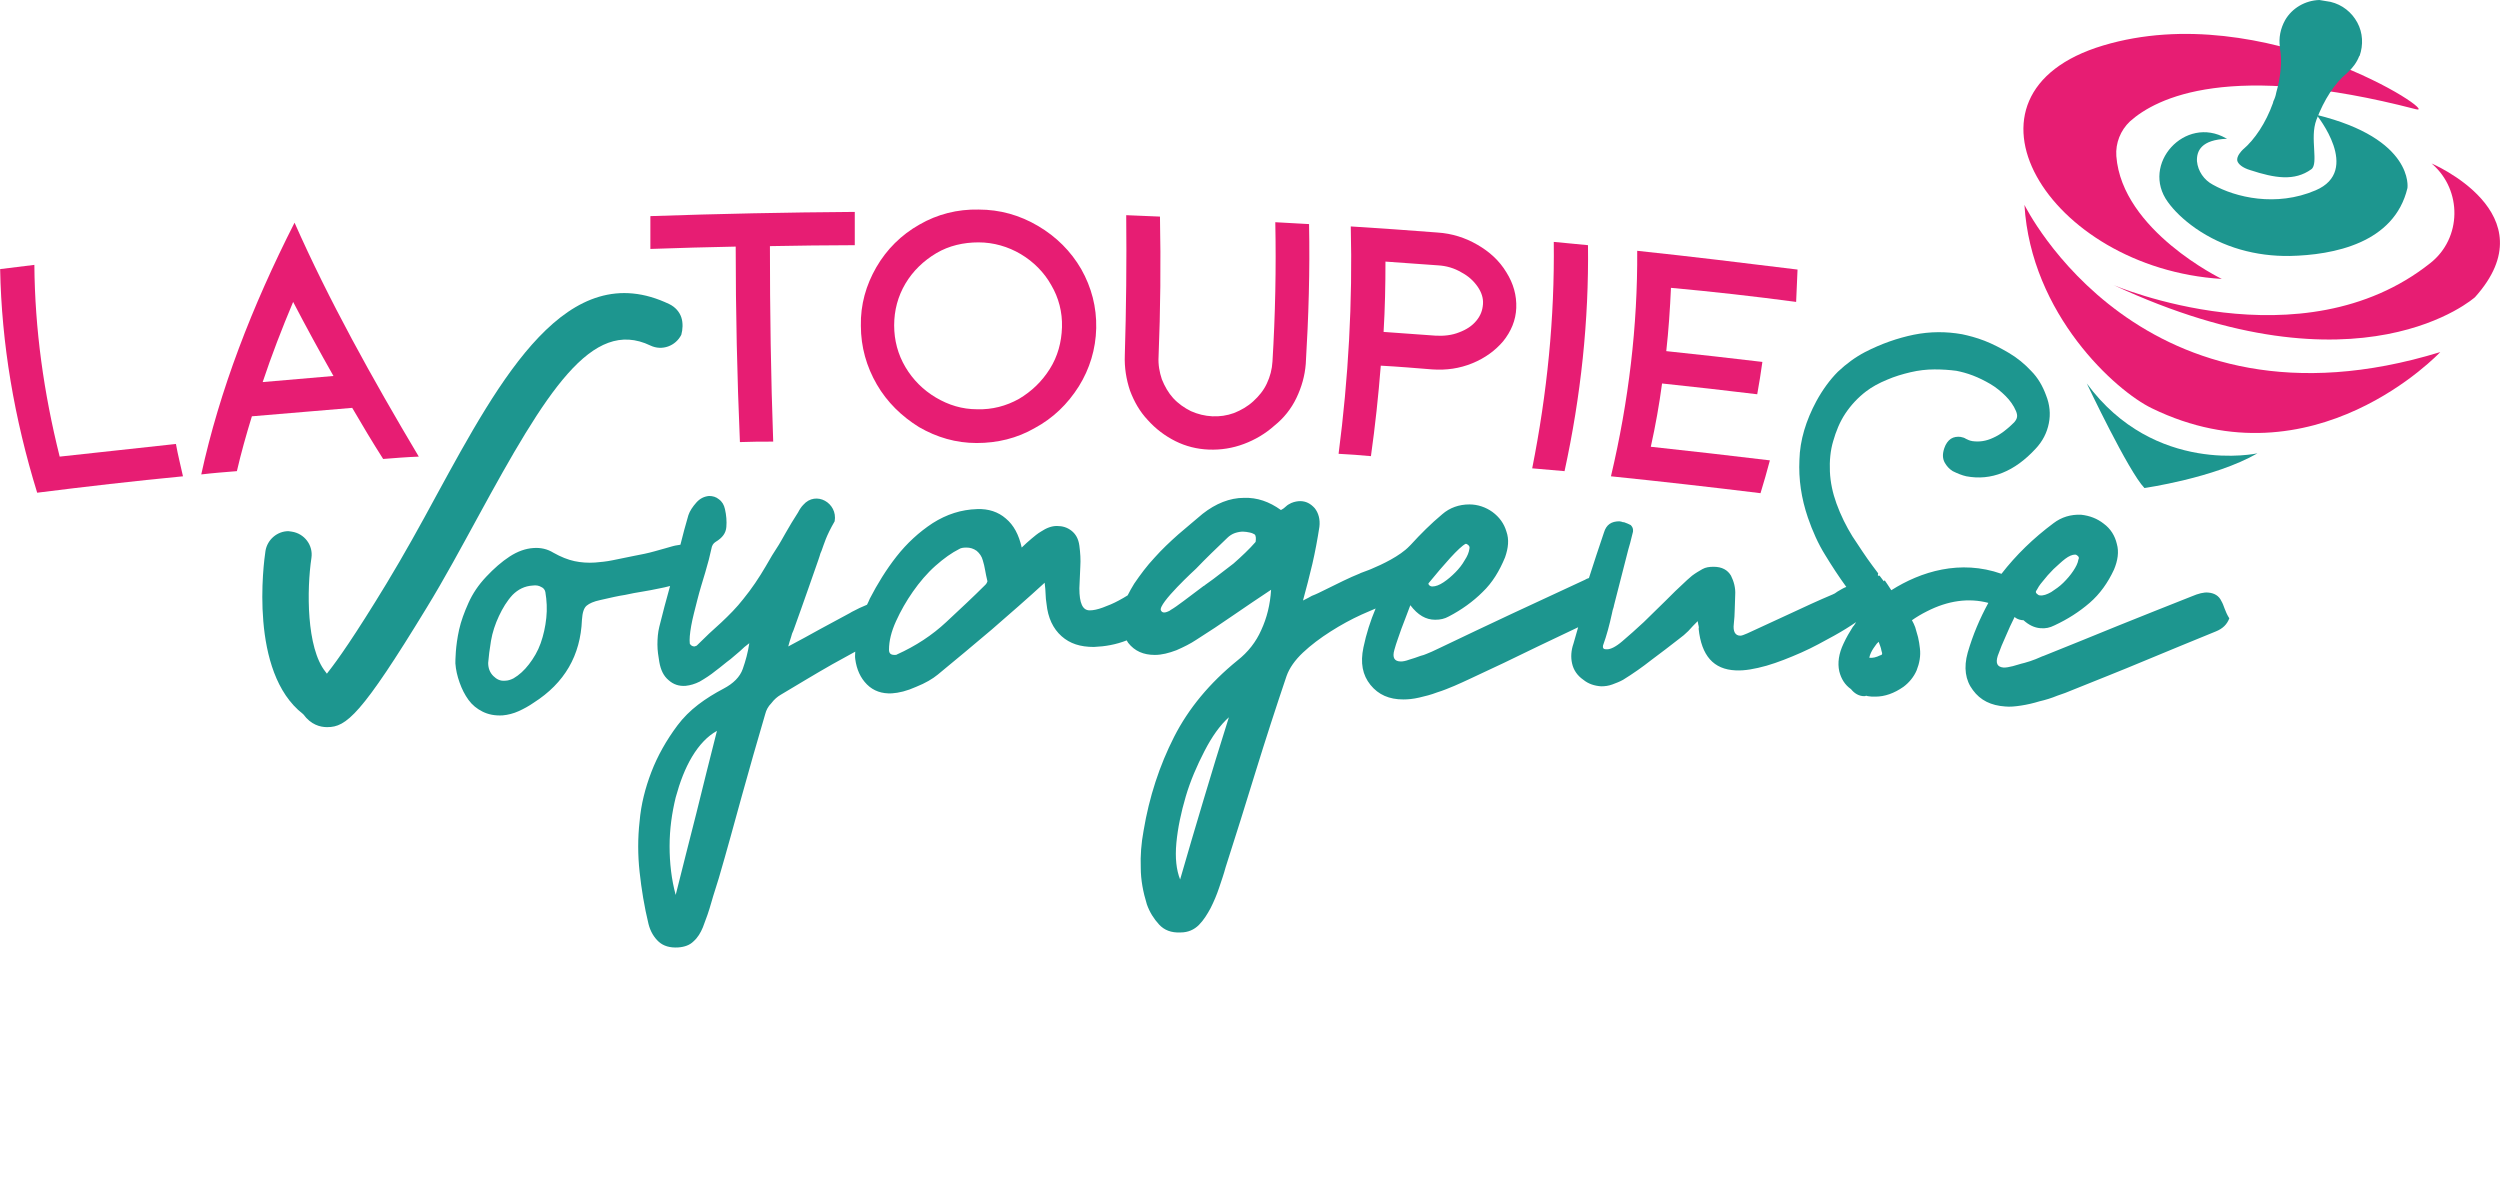 <?xml version="1.0" encoding="UTF-8"?>
<svg xmlns="http://www.w3.org/2000/svg" xmlns:xlink="http://www.w3.org/1999/xlink" version="1.1" id="Calque_1" x="0px" y="0px" style="enable-background:new 0 0 595.3 260;" xml:space="preserve" viewBox="29.27 27.1 533.27 252.07">
<style type="text/css">
	.st0{fill:#E71D73;}
	.st1{fill:#1D968F;}
	.st2{fill:none;stroke:#000000;stroke-width:7.449;stroke-linecap:round;stroke-miterlimit:10;}
</style>
<g>
	<g>
		<path class="st0" d="M36.6,83.6c-2.4,0.3-4.9,0.6-7.3,0.9c0.3,15.9,3,31.8,7.9,47.7c10.3-1.3,20.7-2.5,31.1-3.5    c-0.5-2.3-1.1-4.6-1.5-6.9c-8.3,0.9-16.5,1.8-24.8,2.7C38.6,110.9,36.7,97.3,36.6,83.6z"></path>
	</g>
	<g>
		<path class="st0" d="M72.2,128.3c2.5-0.3,5.1-0.5,7.6-0.7c0.9-3.9,2-7.8,3.2-11.7c7.1-0.6,14.2-1.2,21.4-1.8    c2.1,3.6,4.3,7.3,6.6,10.9c2.5-0.2,5-0.4,7.6-0.5c-10-16.8-19.2-33.4-26.5-49.9C83,92.5,76.1,110.4,72.2,128.3z M85.3,108.6    c1.9-5.7,4.1-11.4,6.5-17.1c2.7,5.2,5.6,10.5,8.6,15.8C95.4,107.7,90.3,108.2,85.3,108.6z"></path>
	</g>
	<g>
		<path class="st0" d="M168,80.2c6.1-0.2,12.2-0.4,18.2-0.5c0,13.9,0.3,27.8,0.9,41.7c2.4-0.1,4.7-0.1,7.1-0.1    c-0.5-13.9-0.7-27.8-0.7-41.7c6-0.1,12.1-0.2,18.1-0.2c0-2.4,0-4.7,0-7.1c-14.5,0.1-29,0.4-43.6,0.9C168,75.5,168,77.8,168,80.2z"></path>
	</g>
	<g>
		<path class="st0" d="M250.7,75.3c-3.9-2.3-8.1-3.5-12.7-3.5c-4.5-0.1-8.8,1-12.6,3.2c-3.9,2.2-7,5.3-9.2,9.1    c-2.2,3.8-3.4,8-3.3,12.5c0,4.5,1.2,8.7,3.4,12.5c2.2,3.8,5.3,6.8,9,9.1c3.8,2.2,7.9,3.4,12.3,3.4c4.4,0,8.6-1,12.4-3.2    c3.9-2.1,7-5.1,9.4-8.9c2.3-3.7,3.6-7.9,3.7-12.4c0.1-4.5-1-8.7-3.2-12.6C257.7,80.7,254.6,77.6,250.7,75.3z M237.7,114.4    c-3.2,0-6.1-0.9-8.8-2.5c-2.7-1.6-4.9-3.8-6.5-6.5c-1.6-2.7-2.4-5.7-2.4-8.9c0-3.2,0.8-6.2,2.4-8.9c1.6-2.7,3.9-4.9,6.6-6.5    c2.7-1.6,5.8-2.3,9-2.3c3.2,0,6.3,0.9,9,2.5c2.7,1.6,5,3.9,6.5,6.6c1.6,2.7,2.4,5.8,2.3,9c-0.1,3.2-0.9,6.2-2.6,8.9    c-1.7,2.7-3.9,4.8-6.6,6.4C243.9,113.7,240.9,114.5,237.7,114.4z"></path>
	</g>
	<g>
		<path class="st0" d="M300.7,104.2c-0.1,1.7-0.5,3.2-1.2,4.7c-0.7,1.5-1.7,2.7-2.9,3.8c-1.2,1.1-2.6,1.9-4.1,2.5    c-3,1.1-6.3,0.9-9.2-0.4c-1.4-0.7-2.7-1.6-3.8-2.8c-1-1.1-1.8-2.5-2.4-4c-0.5-1.5-0.8-3.1-0.7-4.8c0.4-10,0.5-19.9,0.3-29.9    c-2.4-0.1-4.8-0.2-7.2-0.3c0.1,10,0,19.9-0.3,29.9c-0.1,2.6,0.3,5.1,1.1,7.5c0.9,2.4,2.1,4.5,3.8,6.3c1.7,1.9,3.7,3.4,5.9,4.5    c2.2,1.1,4.6,1.7,7.1,1.8c2.6,0.1,5.1-0.3,7.5-1.2c2.4-0.9,4.6-2.2,6.5-3.9c2-1.6,3.6-3.6,4.7-5.9c1.1-2.3,1.8-4.7,2-7.3    c0.6-9.9,0.9-19.9,0.7-29.8c-2.4-0.1-4.8-0.3-7.2-0.4C301.5,84.3,301.3,94.2,300.7,104.2z"></path>
	</g>
	<g>
		<path class="st0" d="M344.4,79.3c-2.6-1.5-5.4-2.4-8.5-2.6c-6.2-0.5-12.3-0.9-18.5-1.3c0.4,16.2-0.5,32.3-2.6,48.5    c2.3,0.1,4.6,0.3,6.9,0.5c0.9-6.4,1.6-12.9,2.1-19.3c3.7,0.2,7.3,0.5,11,0.8c3,0.2,5.8-0.2,8.5-1.3c2.7-1.1,4.9-2.7,6.6-4.7    c1.7-2.1,2.7-4.5,2.8-7.1c0.1-2.7-0.6-5.2-2.1-7.6C349.1,82.7,347,80.8,344.4,79.3z M335.5,98.7c-3.7-0.3-7.4-0.5-11.1-0.8    c0.3-5,0.4-10,0.4-15c3.7,0.3,7.5,0.5,11.2,0.8c1.8,0.1,3.5,0.6,5,1.5c1.5,0.8,2.6,1.8,3.5,3.1c0.8,1.2,1.2,2.4,1.1,3.7    c-0.1,1.3-0.5,2.4-1.4,3.5c-0.9,1.1-2.1,1.9-3.7,2.5C339,98.6,337.3,98.8,335.5,98.7z"></path>
	</g>
	<g>
		<path class="st0" d="M356.1,127c2.3,0.2,4.6,0.4,6.9,0.6c3.5-16.1,5.2-32.1,5-48.2c-2.4-0.2-4.8-0.5-7.3-0.7    C360.9,94.9,359.3,110.9,356.1,127z"></path>
	</g>
	<g>
		<path class="st0" d="M412.4,91.5c0.1-2.3,0.2-4.6,0.3-6.9c-11.4-1.4-22.8-2.8-34.2-4c0.1,16-1.8,32-5.6,48.1    c10.7,1.1,21.3,2.3,31.9,3.6c0.7-2.3,1.4-4.7,2-7c-8.4-1-16.9-2-25.4-2.9c1-4.5,1.8-9,2.4-13.5c6.8,0.7,13.6,1.5,20.3,2.3    c0.4-2.3,0.8-4.6,1.1-6.9c-6.8-0.8-13.7-1.6-20.5-2.3c0.5-4.5,0.8-9,1-13.5C394.5,89.3,403.4,90.3,412.4,91.5z"></path>
	</g>
</g>
<path class="st0" d="M544.6,50.4c5.8,1.5-32.3-23.9-66.7-13.6S466,84.3,503.2,86.6c0,0-21.3-10.3-22.5-26.2  c-0.2-2.8,0.9-5.5,2.9-7.4C489.3,47.9,505,40.1,544.6,50.4z"></path>
<path class="st0" d="M480.1,87.9c0,0,40.1,17.2,67.6-4.7c6.7-5.3,6.8-15.5,0.4-21.1c-0.1-0.1-0.2-0.2-0.3-0.2  c0,0,25.5,10.7,9.4,28.6C557.3,90.4,532.9,112.5,480.1,87.9z"></path>
<path class="st0" d="M461.1,70.8c0,0,24.9,51,88.7,31.4c0,0-27,28.8-61.5,12C480.6,110.5,462.5,94.2,461.1,70.8z"></path>
<path class="st1" d="M510.8,123.8c0,0-21.9,4.8-36.4-14.9c0,0,8.9,18.8,12.3,22.3C486.6,131.2,501.6,129.1,510.8,123.8z"></path>
<path class="st1" d="M504.3,56.7c0,0-0.1-0.1-0.2-0.1c-8.7-5-18.3,5.5-12.4,13.6c1.3,1.8,3.2,3.7,5.9,5.6c5.9,4.1,12.9,6,20.1,5.9  c9.3-0.2,22.3-2.7,25.1-14.5c0,0,1.5-10.5-19.4-15.6c0,0,9.7,11.9-0.2,16.1c-8.4,3.6-17.1,1.5-21.9-1.2c-1.9-1-3.2-2.9-3.4-5  C497.8,59.3,498.8,56.9,504.3,56.7z"></path>
<path class="st1" d="M524,27.1c-3,0.1-5.8,1.7-7.3,4.3c-1,1.8-1.4,3.8-1.1,5.8l0,0.1l0,0.1c0.5,2.6,0.2,6-0.8,9.5  c-0.1,0.6-0.3,1.2-0.6,1.8l-0.1,0.4c-1.5,4.2-3.9,7.8-6.4,9.9c-0.3,0.3-1.4,1.4-1.2,2.4c0.2,0.7,1.1,1.5,2.8,2  c5.2,1.7,9.4,2.4,13-0.2c0.8-0.6,0.7-2.3,0.6-4.2c-0.1-2-0.3-4.3,0.5-6.4c1.6-4.2,3.9-7.8,6.5-9.9l0.2-0.2c1-0.9,1.9-2.1,2.4-3.4  l0.1-0.1c0.8-2.3,0.7-4.9-0.5-7.1c-1.2-2.2-3.2-3.8-5.7-4.4"></path>
<g>
	<path class="st1" d="M174.6,94.8c-0.4-1.2-1.3-2.2-2.5-2.8c-21.8-10.5-36,15.6-49.7,40.7c-3.4,6.3-7,12.8-10.7,18.9   c-6.8,11.2-10.5,16.4-12.4,18.8l-0.3,0.4l-0.3-0.4c-4.1-5.1-4-17.6-3-24.3c0.4-2.7-1.5-5.2-4.2-5.6c-0.2,0-0.5-0.1-0.7-0.1   c-2.4,0-4.5,1.8-4.9,4.2c-0.4,2.6-3.5,25.9,8,34.8l0.1,0.1c1.6,2.2,3.6,2.7,5,2.7h0.1c4,0,7.2-2.5,21.2-25.5   c3.8-6.2,7.4-12.9,10.9-19.3c14.6-26.8,24.3-42.6,36.8-36.6c2.5,1.2,5.4,0.1,6.6-2.3C174.9,97.4,175,96,174.6,94.8z"></path>
	<path class="st1" d="M503.1,155.3c-0.5-1.1-1.5-1.7-2.8-1.8c-0.9-0.1-2.1,0.2-3.5,0.8c-5.3,2.1-10.6,4.2-15.8,6.3   c-5.2,2.1-10.5,4.3-15.8,6.4c-0.4,0.1-0.9,0.4-1.7,0.7c-0.8,0.3-1.6,0.6-2.4,0.8c-0.9,0.2-1.7,0.5-2.5,0.7   c-0.8,0.2-1.4,0.3-1.9,0.3c-1.4-0.1-1.8-0.9-1.3-2.5c0.5-1.4,1.1-2.9,1.8-4.4c0.5-1.2,1.1-2.5,1.8-3.9c0,0,0.1,0.1,0.1,0.1   c0.5,0.4,1.2,0.6,1.8,0.6c1.1,1,2.3,1.6,3.6,1.7c1.1,0.1,2-0.1,3-0.6c2.8-1.3,5.3-2.9,7.5-4.8c2.2-1.9,3.9-4.3,5.2-7.1   c0.8-1.9,1.1-3.8,0.6-5.5c-0.4-1.7-1.3-3.2-2.8-4.3c-1.4-1.1-3-1.7-4.8-1.9c-2.2-0.1-4.2,0.5-5.9,1.8c-4.3,3.2-8,6.8-11.1,10.8   c-8.8-3.1-17.2-0.5-23.5,3.5c-0.5-0.8-1-1.5-1.4-2.1c-0.1,0.1-0.2,0.1-0.2,0.2c-0.3-0.4-0.6-0.8-0.9-1.2c-0.1,0-0.2,0-0.2,0   c-0.2,0.1-0.2-0.1-0.1-0.5c-0.4-0.5-0.8-1.1-1.2-1.6c-1.5-2-2.9-4.2-4.3-6.3c-1.3-2.1-2.5-4.5-3.4-7c-0.8-2.2-1.3-4.5-1.4-6.8   c-0.1-2.3,0.1-4.5,0.7-6.5c0.6-2.1,1.4-4.1,2.6-5.9c1.2-1.8,2.7-3.4,4.4-4.7c1.3-1,2.8-1.8,4.5-2.5c1.6-0.7,3.3-1.2,5-1.6   c1.7-0.4,3.4-0.6,5.1-0.6c1.7,0,3.2,0.1,4.7,0.3c1,0.2,2.2,0.5,3.5,1c1.3,0.5,2.5,1.1,3.7,1.8c1.2,0.7,2.3,1.6,3.3,2.6   c0.9,0.9,1.7,2,2.2,3.2c0.4,1,0.3,1.6-0.4,2.4c-1.4,1.4-2.9,2.6-4.5,3.3c-1.5,0.7-2.9,0.9-4.4,0.7c-0.6-0.1-1-0.3-1.4-0.5   c-0.3-0.2-0.6-0.3-1.1-0.4c-0.7-0.1-1.5,0-2.1,0.4c-0.6,0.4-1.1,1.1-1.4,2c-0.4,1.2-0.4,2.2,0.1,3.1c0.4,0.7,0.9,1.3,1.7,1.8   c1,0.5,2,0.9,2.9,1.1c5.3,1,10.3-1,14.8-5.9c1.5-1.6,2.4-3.4,2.8-5.4c0.4-2,0.2-4-0.6-6c-0.7-1.9-1.7-3.7-3.2-5.2   c-1.4-1.5-3-2.8-4.7-3.8c-1.7-1-3.4-1.9-5.2-2.6c-1.8-0.7-3.4-1.1-4.8-1.4c-3.4-0.6-6.8-0.6-10.3,0.1c-3.4,0.7-6.9,1.9-10.4,3.7   c-2.1,1.1-4,2.5-5.8,4.2c-1.7,1.7-3.3,3.9-4.6,6.3c-2.2,4.1-3.5,8.3-3.6,12.5c-0.2,4.1,0.4,8.2,1.8,12.3c1,2.9,2.2,5.6,3.7,8   c1.4,2.3,2.9,4.6,4.5,6.8c-0.6,0.2-1.2,0.6-1.9,1c-0.4,0.3-0.7,0.5-1,0.6c-3.1,1.3-6.1,2.7-9.1,4.1c-3,1.4-6.1,2.8-9.1,4.2   c-0.7,0.3-1.2,0.5-1.5,0.5c-1.1,0-1.6-0.9-1.4-2.5c0.1-1,0.2-2.1,0.2-3.1c0-1,0.1-2.1,0.1-3.1c0.1-1.5-0.3-2.9-0.9-4.1   c-0.7-1.2-1.9-1.9-3.7-1.9c-0.9,0-1.7,0.1-2.4,0.5c-0.7,0.4-1.4,0.8-2.2,1.4c-0.7,0.6-1.4,1.2-2.1,1.9c-0.8,0.7-2,1.9-3.5,3.4   c-1.5,1.5-3.1,3-4.7,4.6c-1.6,1.5-3.2,2.9-4.6,4.1c-1.4,1.2-2.5,1.7-3.2,1.7c-0.1,0-0.2,0-0.3,0c-0.5,0-0.7-0.3-0.6-0.8   c0.8-2.2,1.4-4.5,1.9-6.8c0.1-0.5,0.2-1,0.4-1.5c0,0,0,0,0-0.1l3.1-12.1c0,0,0,0,0,0l0.4-1.4c0.2-0.9,0.5-1.9,0.6-2.4   c0,0,0-0.1,0-0.1c0.1-0.8-0.5-1.3-0.5-1.3c-0.4-0.2-0.8-0.4-1.4-0.6c-0.2,0-0.3,0-0.5-0.1c-0.1,0-0.3-0.1-0.5-0.1   c-1.7,0-2.8,0.7-3.3,2.4c-1.1,3.3-2.2,6.5-3.2,9.7c-0.3,0.1-0.6,0.2-0.9,0.4c-5.2,2.4-10.3,4.8-15.5,7.2   c-5.1,2.4-10.2,4.8-15.4,7.3c-0.4,0.2-0.9,0.4-1.7,0.8c-0.8,0.3-1.5,0.7-2.4,0.9c-0.8,0.3-1.7,0.6-2.4,0.8   c-0.8,0.3-1.4,0.4-1.8,0.4c-1.4,0-1.9-0.8-1.4-2.5c0.4-1.5,1-3,1.5-4.5c0.6-1.5,1.2-3.2,1.9-5c1.6,2.1,3.3,3.1,5.3,3.1   c1.1,0,2-0.2,2.9-0.7c2.7-1.4,5.2-3.2,7.2-5.2c2.1-2,3.6-4.5,4.8-7.4c0.7-2,0.9-3.8,0.3-5.5c-0.5-1.7-1.5-3.1-3-4.2   c-1.4-1-3.1-1.6-4.9-1.6c-2.2,0-4.2,0.7-5.8,2.1c-2.4,2-4.6,4.2-6.7,6.5c-0.1,0.1-0.2,0.2-0.3,0.3c-2,2.1-5.8,3.9-8.2,4.9   c-0.2,0.1-0.3,0.1-0.5,0.2c-0.5,0.2-1.1,0.4-1.6,0.6c-0.1,0-0.2,0.1-0.2,0.1c0,0,0,0,0,0c-1.2,0.5-2.4,1-3.6,1.6   c-1.8,0.9-3.5,1.7-5.3,2.6c-0.4,0.2-0.9,0.4-1.4,0.6c-0.5,0.3-1.1,0.6-1.9,1c0.7-2.6,1.4-5.2,2-7.8c0.6-2.6,1.1-5.3,1.5-7.9   c0.2-1.6-0.2-3-1-4c-0.9-1-1.9-1.5-3.1-1.5c-0.5,0-1.2,0.1-1.9,0.4c-0.4,0.2-0.8,0.4-1.1,0.7c-0.3,0.3-0.7,0.6-1.1,0.8   c-2.5-1.8-5.1-2.7-7.9-2.6c-3,0-6,1.2-8.8,3.4c-1.7,1.4-3.4,2.9-5.2,4.4c-1.8,1.6-3.5,3.2-5.1,5c-1.6,1.7-3,3.6-4.3,5.5   c-0.5,0.8-1,1.7-1.4,2.5c-0.6,0.4-1.2,0.7-1.9,1.1c-1.1,0.6-2.3,1.1-3.4,1.5c-1.1,0.4-2,0.6-2.8,0.6c-1.5,0-2.2-1.5-2.2-4.7   c0.1-1.5,0.1-3.1,0.2-4.6c0.1-1.5,0-3-0.2-4.5c-0.2-1.5-0.8-2.5-1.7-3.2c-0.9-0.7-1.9-1-3.1-1c-1.1,0-2.2,0.4-3.4,1.2   c-0.7,0.4-1.4,1-2,1.5c-0.7,0.6-1.4,1.2-2.1,1.9c-0.6-2.7-1.7-4.8-3.4-6.2c-1.6-1.4-3.7-2.1-6.1-2c-3.4,0.1-6.5,1.1-9.5,3   c-2.9,1.9-5.5,4.3-7.7,7.1c-2.2,2.8-4.1,5.9-5.7,9c-0.2,0.5-0.4,0.9-0.6,1.3c-0.5,0.2-1.1,0.5-1.6,0.7c-0.7,0.4-1.5,0.7-2.1,1.1   c-2.1,1.1-4.2,2.3-6.3,3.4c-2.1,1.2-4.4,2.4-6.8,3.7c0.2-0.8,0.4-1.4,0.6-2c0.1-0.5,0.3-1,0.5-1.4c1.1-3.1,2.2-6.1,3.2-9   c0.7-2,1.4-4,2.1-6c0.1-0.3,0.2-0.6,0.3-0.9c0.1-0.4,0.2-0.7,0.4-1.1c0.6-1.6,0.9-3,2.8-6.3v0c0.7-3.9-4-6.6-6.7-3.5   c-0.4,0.4-0.8,1-1.1,1.6c-1.9,2.9-3.7,6.3-4.1,6.9c0,0,0,0,0,0c-1,1.5-1.9,3-2.8,4.6c-1.4,2.4-3,4.8-4.8,7c-1.4,1.8-3,3.4-4.7,5   c-1.7,1.5-3.4,3.1-5.2,4.9c-0.1,0.1-0.3,0.1-0.5,0.2c-0.4,0-0.8-0.2-1-0.6c-0.1-0.9,0-2.1,0.3-3.8c0.3-1.7,0.8-3.5,1.3-5.5   c0.5-2,1.1-3.9,1.7-5.9c0.6-2,1-3.6,1.3-5c0.1-0.7,0.4-1.2,0.9-1.5c1.5-0.9,2.2-1.9,2.3-3.2c0.1-1.2,0-2.5-0.3-3.8   c-0.2-0.9-0.6-1.6-1.3-2.1c-0.6-0.5-1.3-0.7-2.1-0.7c-1,0.1-1.9,0.5-2.7,1.4c-0.8,0.9-1.4,1.8-1.7,2.7c-0.6,2.1-1.2,4.2-1.7,6.3   c-0.4,0.1-0.9,0.1-1.6,0.3c-1.1,0.3-2.4,0.7-3.9,1.1c-1.4,0.4-2.9,0.7-4.5,1c-1.5,0.3-3,0.6-4.4,0.9c-1.4,0.3-2.7,0.4-3.8,0.5   c-1.5,0.1-3,0-4.4-0.3c-1.4-0.3-2.9-0.9-4.5-1.8c-1.3-0.8-2.7-1.1-4.2-1c-1.7,0.1-3.4,0.7-5.1,1.8c-1.7,1.1-3.4,2.6-5,4.3   c-1.7,1.8-2.9,3.6-3.8,5.6c-0.9,2-1.6,3.9-2,5.7c-0.4,1.8-0.6,3.4-0.7,4.7c-0.1,1.3-0.1,2.2-0.1,2.5c0.1,1.4,0.4,2.7,0.9,4.1   c0.5,1.4,1.1,2.6,1.9,3.7c0.8,1.1,1.8,1.9,3,2.5c1.2,0.6,2.6,0.9,4.3,0.8c1.1-0.1,2.3-0.4,3.4-0.9c1.1-0.5,2.2-1.1,3.2-1.8   c6.6-4.2,10-10.1,10.3-17.7c0.1-1.5,0.4-2.5,1-3c0.6-0.5,1.5-0.9,2.9-1.2c2.2-0.5,3.9-0.9,5.3-1.1c1.3-0.3,2.5-0.5,3.7-0.7   c1.1-0.2,2.4-0.4,3.7-0.7c0.6-0.1,1.4-0.3,2.2-0.5c-0.8,2.9-1.6,5.8-2.3,8.7c-0.3,1.2-0.4,2.5-0.4,3.8c0,1.3,0.2,2.5,0.4,3.7   c0.3,1.7,0.9,3,2,3.9c1,0.9,2.2,1.3,3.6,1.2c1-0.1,2-0.4,3-0.9c1.2-0.7,2.3-1.4,3.4-2.3c1.1-0.8,2.1-1.7,3.2-2.5   c0.7-0.6,1.3-1.1,2-1.7c0.6-0.6,1.3-1.2,2-1.7c-0.3,2-0.8,3.8-1.4,5.5c-0.6,1.7-2,3.1-4.1,4.2c-1.9,1-3.7,2.1-5.4,3.4   c-1.7,1.3-3.2,2.8-4.4,4.4c-2.4,3.2-4.3,6.6-5.6,10c-1.3,3.4-2.2,6.9-2.5,10.5c-0.4,3.5-0.4,7.2,0,10.8c0.4,3.7,1,7.4,1.9,11.1   c0.4,1.6,1.2,2.9,2.2,3.8c1,0.9,2.4,1.3,4.1,1.2c1.4-0.1,2.5-0.5,3.3-1.3c0.9-0.8,1.5-1.8,2-3c0.7-1.8,1.3-3.5,1.8-5.3   c0.5-1.8,1.1-3.5,1.6-5.2c1.7-5.8,3.3-11.7,4.9-17.5c1.6-5.8,3.3-11.7,5-17.5c0.2-0.8,0.6-1.6,1.3-2.3c0.6-0.8,1.3-1.4,2-1.8   c3.7-2.2,7.3-4.4,11-6.5c1.6-0.9,3.3-1.8,4.9-2.7c0,0.5-0.1,1,0,1.6c0.3,2.2,1.1,4,2.5,5.4c1.4,1.4,3.2,2,5.3,1.9   c1.5-0.1,3.2-0.5,5.2-1.4c2-0.8,3.5-1.7,4.6-2.6c3.8-3.1,7.7-6.4,11.5-9.6c3.8-3.3,7.6-6.6,11.3-10c0.1,0.9,0.2,1.8,0.2,2.4   c0,0.7,0.1,1.4,0.2,2.1c0.3,3,1.4,5.3,3.2,6.9c1.8,1.6,4,2.3,6.9,2.3c2.4-0.1,4.7-0.5,7-1.4c0.1,0.2,0.2,0.3,0.3,0.5   c1.4,1.8,3.3,2.6,5.7,2.6c1.5,0,3-0.4,4.6-1c1.6-0.7,3-1.4,4.2-2.2c2.7-1.7,5.4-3.5,8-5.3c2.6-1.8,5.3-3.6,8-5.4   c-0.2,3.2-0.9,6-2.1,8.6c-1.1,2.5-2.8,4.7-5.1,6.5c-5.9,4.8-10.4,10.2-13.5,16.3c-3.1,6.1-5.3,12.8-6.5,20   c-0.5,2.7-0.7,5.3-0.6,7.9c0,2.6,0.5,5.2,1.3,7.8c0.6,1.7,1.5,3.1,2.6,4.3c1.1,1.2,2.6,1.8,4.6,1.7c1.6,0,2.9-0.6,3.9-1.6   c1-1,1.8-2.3,2.5-3.6c0.7-1.4,1.3-2.8,1.8-4.3c0.5-1.5,1-2.9,1.4-4.4c2.2-6.8,4.3-13.6,6.4-20.4c2.1-6.8,4.3-13.6,6.6-20.4   c0.6-1.7,1.8-3.4,3.5-5c1.7-1.6,3.7-3.1,5.9-4.5c2.2-1.4,4.4-2.6,6.6-3.6c1.1-0.5,2.1-0.9,3-1.3c-1.1,2.6-2,5.4-2.6,8.3   c-0.7,3.3-0.2,5.9,1.5,8c1.7,2.1,4,3.1,7,3.1c1,0,2.1-0.1,3.4-0.4c1.3-0.3,2.5-0.6,3.8-1.1c1.3-0.4,2.5-0.9,3.7-1.4   c1.2-0.5,2.2-1,3.1-1.4c5-2.3,10-4.7,14.9-7.1c2.8-1.3,5.6-2.7,8.4-4c-0.3,1.2-0.7,2.3-1,3.5c-0.5,1.4-0.6,2.9-0.3,4.2   c0.3,1.4,1.1,2.6,2.4,3.5c1.1,0.9,2.4,1.3,3.8,1.4c0.8,0,1.6-0.1,2.4-0.4c0.8-0.3,1.6-0.6,2.3-1c2.1-1.3,4.1-2.7,6-4.2   c2-1.5,4-3,5.9-4.5c0.7-0.5,1.4-1.1,2-1.7c0.6-0.7,1.3-1.4,2-2.1c0.1,0.4,0.1,0.8,0.2,1c0,0.2,0.1,0.4,0,0.6   c0.6,5.8,3.2,8.7,7.9,8.9c1.9,0.1,4.1-0.3,6.6-1c2.4-0.7,4.9-1.7,7.4-2.8c2.5-1.1,4.8-2.4,7-3.6c1.8-1,3.4-2,4.7-2.9   c-0.2,0.3-0.4,0.7-0.7,1c-0.7,1.1-1.4,2.3-2,3.6c-1,2.1-1.3,4.1-0.9,5.9c0.4,1.6,1.2,2.9,2.5,3.8c0,0,0,0,0,0   c0.7,0.9,1.7,1.5,2.8,1.5c0.1,0,0.3,0,0.4-0.1c0.1,0,0.3,0.1,0.4,0.1c0.5,0.1,1,0.1,1.6,0.1c2,0,4-0.7,6-2.1   c1.2-0.9,2.2-2.1,2.8-3.5c0.6-1.5,0.9-3.1,0.7-4.7c-0.1-0.8-0.2-1.6-0.4-2.4c-0.2-0.7-0.4-1.4-0.6-2.1c-0.2-0.5-0.4-1-0.7-1.5   c1-0.7,2-1.3,3.2-1.9c4.5-2.3,8.9-2.9,13.1-1.8c-1.8,3.3-3.3,6.8-4.4,10.6c-0.9,3.2-0.5,5.9,1.1,8c1.6,2.2,3.9,3.3,6.9,3.5   c1,0.1,2.1,0,3.4-0.2c1.3-0.2,2.6-0.5,3.9-0.9c1.3-0.3,2.6-0.7,3.8-1.2c1.2-0.4,2.3-0.8,3.2-1.2c5.2-2.1,10.3-4.1,15.3-6.2   c5.1-2.1,10.1-4.2,15.3-6.3c1.5-0.6,2.4-1.5,2.9-2.8C503.8,157.4,503.7,156.3,503.1,155.3z M463.7,153c0.2-0.4,0.6-1.1,1.3-1.9   c0.7-0.9,1.4-1.7,2.3-2.6c0.9-0.8,1.7-1.6,2.5-2.2c0.8-0.6,1.5-0.9,2.1-0.9c0.2,0,0.4,0.1,0.6,0.3c0.2,0.2,0.3,0.4,0.1,0.8   c-0.1,0.7-0.5,1.5-1.1,2.4c-0.6,0.9-1.3,1.7-2.1,2.5c-0.8,0.8-1.7,1.4-2.6,2c-0.9,0.5-1.7,0.8-2.4,0.7c-0.2,0-0.4-0.1-0.6-0.3   c-0.1-0.1-0.1-0.1-0.2-0.2C463.5,153.4,463.5,153.2,463.7,153z M341.9,143.1c0.2,0,0.4,0.1,0.6,0.3c0.2,0.2,0.3,0.4,0.2,0.8   c-0.1,0.7-0.4,1.5-1,2.4c-0.5,0.9-1.2,1.8-2,2.6c-0.8,0.8-1.6,1.5-2.5,2.1c-0.9,0.6-1.7,0.9-2.4,0.9c-0.3,0-0.5-0.1-0.7-0.3   c-0.1-0.1-0.2-0.3-0.1-0.4C337.2,147.6,340.5,143.8,341.9,143.1z M145.8,158.9c-0.2,1.9-0.6,3.7-1.2,5.4c-0.6,1.7-1.5,3.2-2.5,4.5   c-1,1.3-2.1,2.3-3.3,3c-0.6,0.3-1.2,0.5-1.8,0.5c-1,0.1-1.8-0.3-2.5-1c-0.7-0.7-1.1-1.6-1.1-2.8c0.1-1.3,0.3-2.9,0.6-4.7   c0.3-1.8,0.9-3.6,1.7-5.3c0.8-1.7,1.7-3.2,2.9-4.5c1.2-1.2,2.6-1.9,4.3-2c0.7-0.1,1.3,0,1.8,0.3c0.5,0.2,0.8,0.6,0.9,1.1   C145.9,155.2,146,157,145.8,158.9z M177.8,200.6c-1.5,5.8-2.9,11.5-4.4,17.4c-0.9-3.3-1.3-6.8-1.3-10.4c0-3.7,0.5-7.1,1.3-10.4   c0.9-3.3,2-6.2,3.5-8.7c1.5-2.5,3.3-4.4,5.3-5.5C180.7,189,179.2,194.8,177.8,200.6z M239.5,151.8c-2.6,2.6-5.4,5.2-8.4,8   c-3,2.8-6.5,5.1-10.5,6.9c-0.1,0.1-0.3,0.1-0.5,0.1c-0.8,0-1.2-0.3-1.2-1.1c0-1.9,0.5-3.9,1.5-6.1c1-2.2,2.2-4.3,3.6-6.3   c1.4-2,3-3.9,4.8-5.5c1.8-1.6,3.5-2.8,5.1-3.6c0.3-0.2,0.8-0.3,1.5-0.3c0.8,0,1.5,0.2,2.2,0.7c0.6,0.5,1.1,1.2,1.3,2   c0.2,0.7,0.4,1.4,0.5,2.1c0.1,0.7,0.3,1.5,0.5,2.4C239.8,151.4,239.7,151.6,239.5,151.8z M297.1,142.7c-1.3,1.5-3,3.1-4.7,4.6   c-1.4,1.1-2.9,2.2-4.3,3.3c-0.6,0.4-1.2,0.9-1.8,1.3c-0.1,0.1-0.2,0.2-0.3,0.2c-3.5,2.6-5.6,4.3-7,5.1c0,0-0.1,0-0.1,0.1   c0,0,0,0,0,0c-1.1,0.6-1.7,0.6-2,0c-0.7-1.4,7.5-8.9,7.5-8.9c2.1-2.2,4.4-4.4,6.7-6.6c0.4-0.4,1-0.8,1.6-1c0.6-0.2,1.2-0.3,1.7-0.3   c0.5,0,1,0.1,1.5,0.2c0.5,0.1,0.8,0.3,1,0.4C297.2,141.4,297.2,142,297.1,142.7z M286,197.7c-1.7,5.7-3.4,11.4-5,17   c-0.8-2-1.1-4.6-0.8-7.8c0.3-3.2,1-6.5,2-9.9c1-3.4,2.4-6.6,4-9.7c1.6-3.1,3.3-5.5,5.2-7.2C289.5,186.1,287.7,192,286,197.7z    M430.3,166.9c-0.8,0.4-1.6,0.6-2.3,0.5c0.3-1.5,1.5-2.8,1.6-3l0.2-0.2c0,0,0.1-0.1,0.2-0.2c0.2,0.6,0.5,1.2,0.6,1.9   C430.9,166.7,430.7,166.8,430.3,166.9z"></path>
</g>
<path class="st2" d="M520.8,238.2"></path>
</svg>
